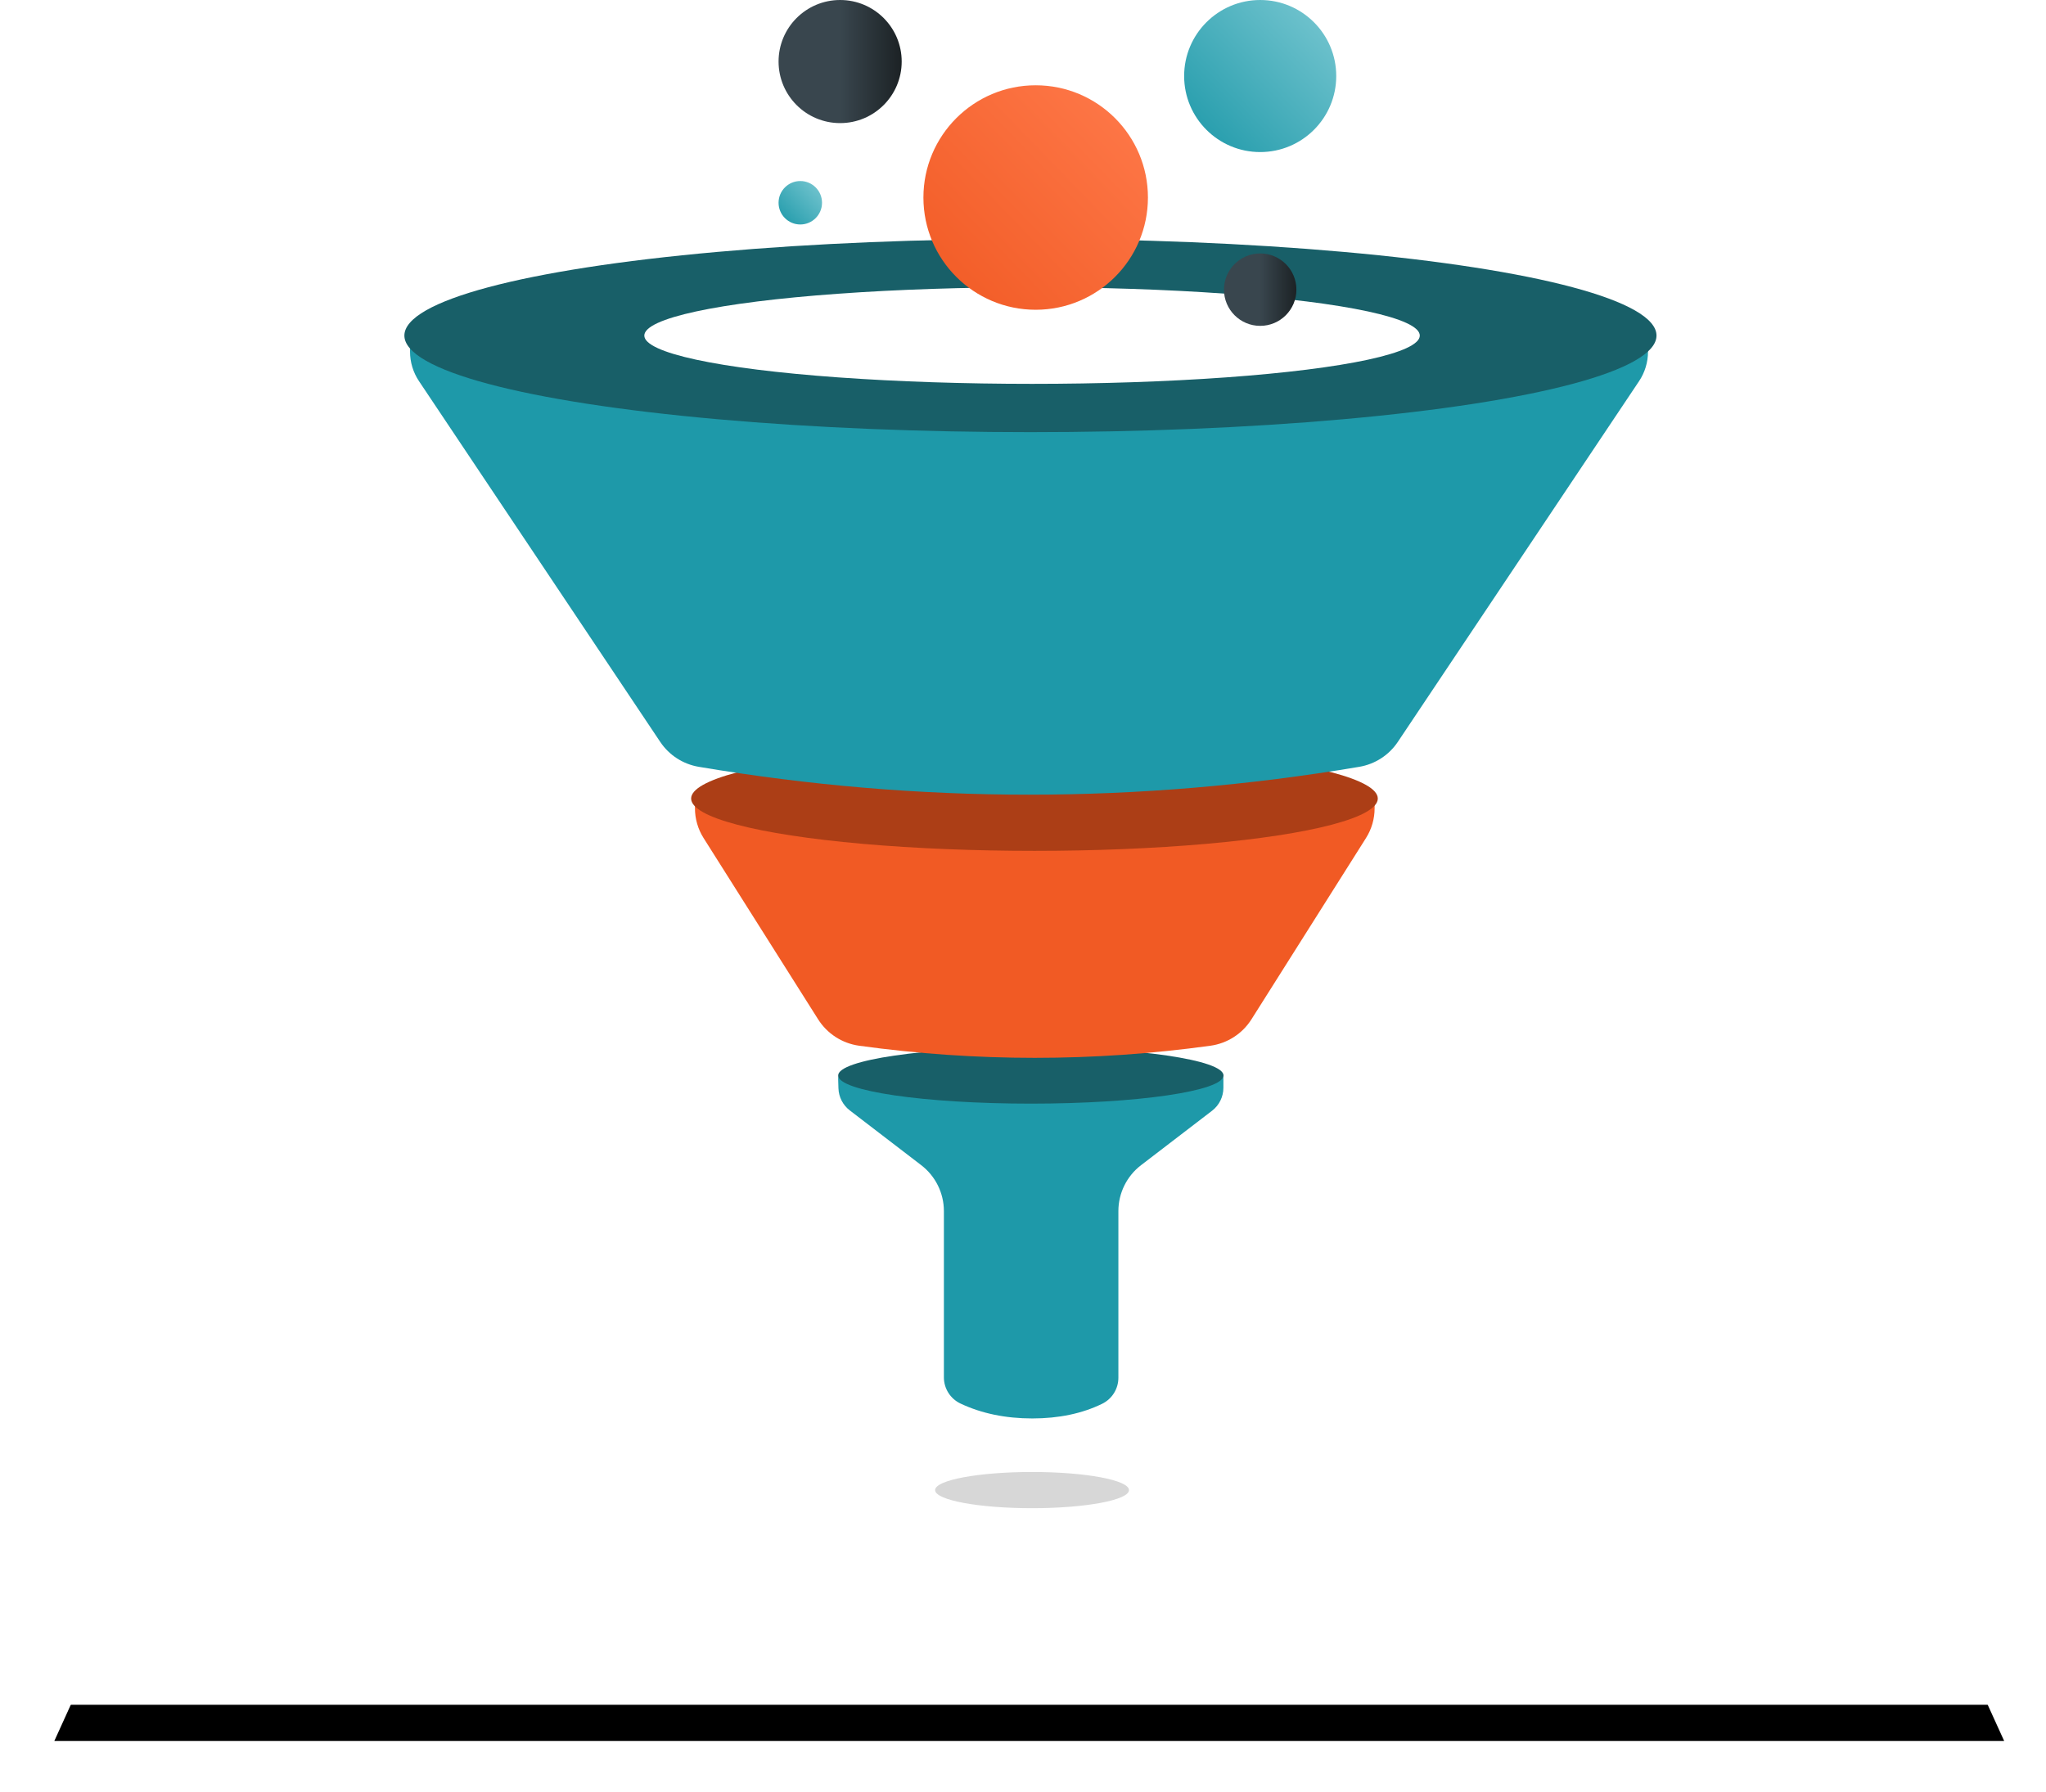 <?xml version="1.0" encoding="UTF-8"?>
<svg width="113px" height="99px" viewBox="0 0 113 99" version="1.1" xmlns="http://www.w3.org/2000/svg" xmlns:xlink="http://www.w3.org/1999/xlink">
    <!-- Generator: sketchtool 63.1 (101010) - https://sketch.com -->
    <title>420C06C5-5231-4E05-AF49-7F716926081E</title>
    <desc>Created with sketchtool.</desc>
    <defs>
        <polygon id="path-1" points="13.35 64.8 94.34 64.8 107.69 94.17 -7.95807876e-14 94.17"></polygon>
        <filter x="-5.1%" y="-11.9%" width="110.2%" height="137.5%" filterUnits="objectBoundingBox" id="filter-2">
            <feOffset dx="0" dy="2" in="SourceAlpha" result="shadowOffsetOuter1"></feOffset>
            <feGaussianBlur stdDeviation="1.5" in="shadowOffsetOuter1" result="shadowBlurOuter1"></feGaussianBlur>
            <feColorMatrix values="0 0 0 0 0   0 0 0 0 0   0 0 0 0 0  0 0 0 0.16 0" type="matrix" in="shadowBlurOuter1"></feColorMatrix>
        </filter>
        <filter x="-22.4%" y="-134.9%" width="144.8%" height="369.8%" filterUnits="objectBoundingBox" id="filter-3">
            <feGaussianBlur stdDeviation="0.8" in="SourceGraphic"></feGaussianBlur>
        </filter>
        <linearGradient x1="0%" y1="96.886%" x2="100%" y2="0%" id="linearGradient-4">
            <stop stop-color="#F15A24" offset="0%"></stop>
            <stop stop-color="#FF7A4B" offset="100%"></stop>
        </linearGradient>
        <linearGradient x1="0%" y1="96.886%" x2="100%" y2="0%" id="linearGradient-5">
            <stop stop-color="#1E99A9" offset="0%"></stop>
            <stop stop-color="#7AC8D2" offset="100%"></stop>
        </linearGradient>
        <linearGradient x1="50%" y1="50%" x2="100%" y2="50%" id="linearGradient-6">
            <stop stop-color="#39464E" offset="0%"></stop>
            <stop stop-color="#1C2225" offset="100%"></stop>
        </linearGradient>
    </defs>
    <g id="Hi-Fi-Design" stroke="none" stroke-width="1" fill="none" fill-rule="evenodd">
        <g id="CC-Homepage-New-2020-V02" transform="translate(-797, -3964)" fill-rule="nonzero">
            <g id="Services" transform="translate(0, 3275)">
                <g id="Service-5" transform="translate(572, 660)">
                    <g id="Group-496">
                        <g id="nurturing_leads_into_customers_graphic" transform="translate(228, 29)">
                            <g id="container">
                                <use fill="black" fill-opacity="1" filter="url(#filter-2)" xlink:href="#path-1"></use>
                                <use fill="#FFFFFF" xlink:href="#path-1"></use>
                            </g>
                            <g id="funnel" transform="translate(19.2, 0)">
                                <g id="bofu" transform="translate(24.092, 57.852)">
                                    <path d="M0.641,3.485 L4.586,6.51 C5.376,7.115 5.839,8.054 5.839,9.049 L5.839,18.231 C5.839,18.85 6.196,19.413 6.756,19.678 C7.918,20.226 9.24,20.501 10.72,20.501 C12.187,20.501 13.473,20.231 14.578,19.692 C15.128,19.423 15.476,18.865 15.476,18.254 L15.476,9.049 C15.476,8.054 15.939,7.115 16.729,6.51 L20.65,3.504 C21.045,3.201 21.276,2.732 21.276,2.234 L21.276,1.734 C21.276,1.513 21.097,1.334 20.876,1.334 L0.399,1.334 C0.178,1.334 -0.001,1.513 -0.001,1.734 C-0.001,1.738 -0.001,1.742 -0.001,1.747 L0.015,2.265 C0.03,2.745 0.26,3.193 0.641,3.485 Z" id="Path-7" fill="#1E99A9"></path>
                                    <ellipse id="Oval" fill-opacity="0.16" fill="#000000" filter="url(#filter-3)" cx="10.708" cy="24.459" rx="5.354" ry="1"></ellipse>
                                    <ellipse id="Oval" fill="#185F68" cx="10.641" cy="1.556" rx="10.641" ry="1.556"></ellipse>
                                </g>
                                <g id="mofu" transform="translate(15.615, 41.219)">
                                    <path d="M1.042,5.071 L7.368,15.085 C7.872,15.883 8.702,16.417 9.636,16.546 C12.869,16.992 16.103,17.215 19.336,17.215 C22.569,17.215 25.803,16.992 29.036,16.546 C29.97,16.417 30.8,15.883 31.304,15.085 L37.63,5.071 C37.94,4.58 38.105,4.01 38.105,3.429 L38.105,2.94 C38.105,2.719 37.926,2.54 37.705,2.54 L0.967,2.54 C0.746,2.54 0.567,2.719 0.567,2.94 L0.567,3.429 C0.567,4.01 0.732,4.58 1.042,5.071 Z" id="Path-6" fill="#F15A24"></path>
                                    <ellipse id="Oval" fill="#AC3E16" cx="19.318" cy="2.891" rx="18.962" ry="2.891"></ellipse>
                                </g>
                                <g id="tofu" transform="translate(0, 13.2)">
                                    <path d="M0.446,6.226 L0.446,6.136 C0.446,5.695 0.804,5.336 1.246,5.336 L68.019,5.336 C68.461,5.336 68.819,5.695 68.819,6.136 L68.819,6.226 C68.819,6.806 68.647,7.373 68.325,7.855 L55.001,27.781 C54.512,28.513 53.742,29.011 52.874,29.158 C46.793,30.184 40.713,30.697 34.633,30.697 C28.552,30.697 22.472,30.184 16.392,29.158 C15.523,29.011 14.753,28.513 14.264,27.781 L0.941,7.855 C0.618,7.373 0.446,6.806 0.446,6.226 Z" id="Path" fill="#1E99A9"></path>
                                    <ellipse id="Oval" fill="#185F68" cx="34.711" cy="5.336" rx="34.577" ry="5.336"></ellipse>
                                    <ellipse id="Oval" fill="#FFFFFF" cx="34.8" cy="5.336" rx="21.415" ry="2.668"></ellipse>
                                </g>
                                <circle id="Oval" fill="url(#linearGradient-4)" cx="35" cy="10.911" r="6.2"></circle>
                                <circle id="Oval" fill="url(#linearGradient-5)" cx="47.4" cy="4.2" r="4.2"></circle>
                                <circle id="Oval" fill="url(#linearGradient-6)" cx="47.4" cy="16" r="2"></circle>
                                <circle id="Oval" fill="url(#linearGradient-6)" cx="24.2" cy="3.4" r="3.4"></circle>
                                <circle id="Oval" fill="url(#linearGradient-5)" cx="22" cy="11.2" r="1.2"></circle>
                            </g>
                        </g>
                    </g>
                </g>
            </g>
        </g>
    </g>
</svg>